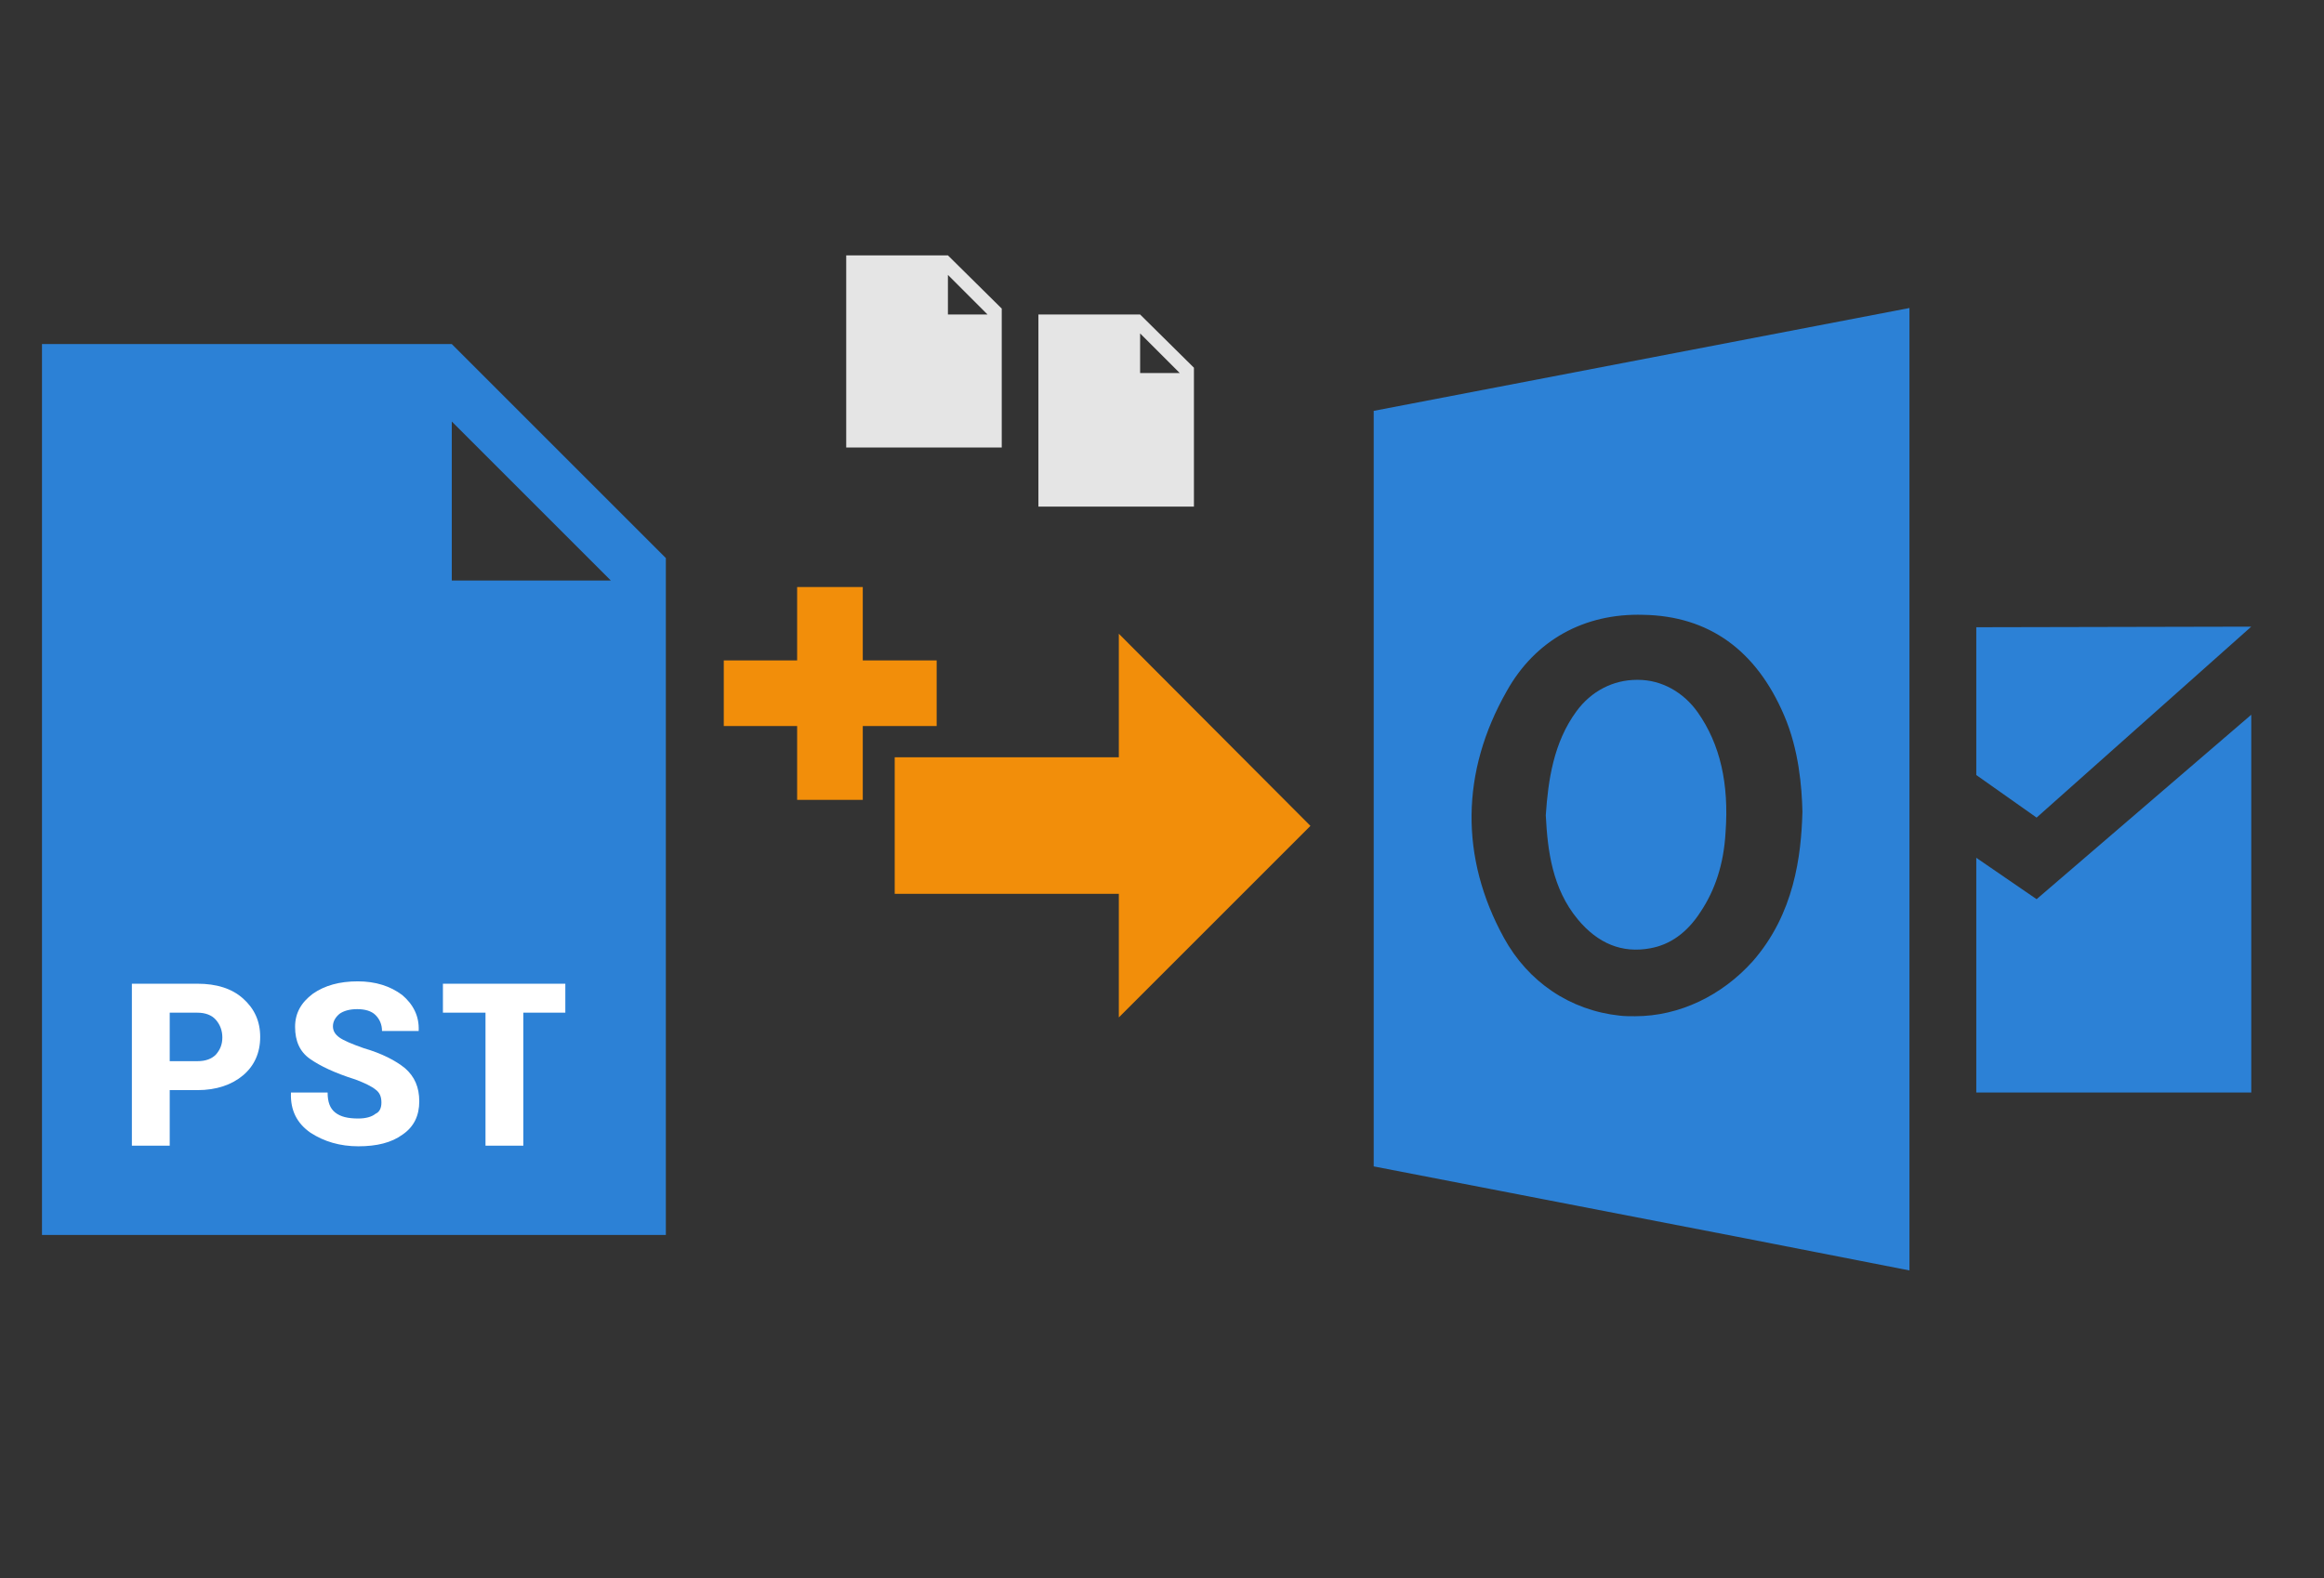 <?xml version="1.0" encoding="utf-8"?>
<!-- Generator: Adobe Illustrator 24.1.1, SVG Export Plug-In . SVG Version: 6.00 Build 0)  -->
<svg version="1.1" id="Layer_1" xmlns="http://www.w3.org/2000/svg" xmlns:xlink="http://www.w3.org/1999/xlink" x="0px" y="0px"
	 width="393px" height="267px" viewBox="0 0 393 267" style="enable-background:new 0 0 393 267;" xml:space="preserve">
<rect x="0" y="0" width="393" height="267" fill="#333333" stroke="none"/>
<g>
	<polygon style="fill:#F28E0A;" points="151.3,151.2 189.2,151.2 189.2,172.1 221.6,139.7 189.2,107.2 189.2,128.1 151.3,128.1 	"/>
	<g>
		<path style="fill:#2C81D6;" d="M76.4,58.2H7.1v150.7h105.5V94.4L76.4,58.2z M76.4,98.2V71.3l26.9,26.9H76.4z"/>
		<path style="fill:#FFFFFF;" d="M28.7,184.4v9.4h-6.4v-27.4h11.1c3.2,0,5.8,0.8,7.7,2.5c1.9,1.7,2.9,3.8,2.9,6.5
			c0,2.7-1,4.9-2.9,6.5c-1.9,1.6-4.5,2.5-7.7,2.5H28.7z M28.7,179.5h4.7c1.4,0,2.4-0.4,3.1-1.1c0.7-0.8,1.1-1.7,1.1-2.9
			c0-1.2-0.4-2.2-1.1-3c-0.7-0.8-1.8-1.2-3.1-1.2h-4.7V179.5z"/>
		<path style="fill:#FFFFFF;" d="M64.5,186.5c0-1-0.3-1.7-1-2.2c-0.6-0.5-1.8-1.1-3.4-1.7c-3.5-1.1-6-2.3-7.7-3.5
			c-1.7-1.2-2.5-3-2.5-5.4c0-2.3,1-4.1,3-5.6c2-1.4,4.5-2.1,7.6-2.1c3,0,5.5,0.8,7.5,2.3c1.9,1.6,2.9,3.6,2.8,6l0,0.1h-6.2
			c0-1.1-0.4-2-1.1-2.7c-0.7-0.7-1.8-1-3.1-1c-1.3,0-2.3,0.3-3,0.8c-0.7,0.6-1.1,1.3-1.1,2.1c0,0.8,0.4,1.4,1.1,1.9
			c0.7,0.5,2.1,1.1,4.1,1.8c3.1,0.9,5.4,2.1,7,3.4c1.6,1.4,2.4,3.2,2.4,5.6c0,2.4-0.9,4.3-2.8,5.6c-1.9,1.4-4.4,2-7.5,2
			c-3.1,0-5.8-0.8-8.1-2.3c-2.3-1.6-3.4-3.8-3.3-6.7l0-0.1h6.2c0,1.6,0.4,2.7,1.3,3.4c0.9,0.7,2.1,1,3.9,1c1.3,0,2.3-0.3,2.9-0.8
			C64.2,188.1,64.5,187.4,64.5,186.5z"/>
		<path style="fill:#FFFFFF;" d="M95.7,171.3h-7.2v22.5h-6.4v-22.5h-7.2v-4.9h20.7V171.3z"/>
	</g>
	<g>
		<g>
			<g>
				<path style="fill-rule:evenodd;clip-rule:evenodd;fill:#2C81D6;" d="M279.1,160.4c3.3-0.6,6.2-2.6,8.5-6.2
					c2.4-3.6,3.9-8,4.2-13.4c0.6-8.2-0.9-14.9-4.7-20.3c-2.4-3.4-6.1-5.5-10.1-5.5c-0.1,0-0.1,0-0.2,0c-4,0-7.7,1.9-10.2,5.3
					c-3.9,5.3-4.8,11.7-5.2,17.6c0.3,6,1.1,12.4,5.4,17.6C270.2,159.6,274.3,161.3,279.1,160.4z"/>
				<path style="fill-rule:evenodd;clip-rule:evenodd;fill:#2C81D6;" d="M232.3,69.5v127.8l28.4,5.5l34.6,6.7l27.6,5.4V52.1
					L232.3,69.5z M296.4,162.6c-5.2,5.8-12.4,9.3-19.9,9.3c-0.9,0-1.8,0-2.6-0.1c-8.4-0.9-15.5-5.7-19.6-13.2
					c-7.4-13.5-7.3-28,0.5-41.7c4.8-8.6,13.1-13.2,23.1-12.9c11.1,0.2,19.1,6,23.8,17c2.5,5.8,3,12.1,3.1,16.3
					C304.6,144.8,303.4,154.6,296.4,162.6z"/>
			</g>
			<polygon style="fill-rule:evenodd;clip-rule:evenodd;fill:#2C81D6;" points="334.2,106.1 334.2,131.1 344.4,138.3 380.7,106 			
				"/>
			<polygon style="fill-rule:evenodd;clip-rule:evenodd;fill:#2C81D6;" points="334.2,145.1 344.4,152.1 380.7,120.9 380.7,184.8 
				334.2,184.8 			"/>
		</g>
	</g>
	<rect x="134.8" y="99.3" style="fill:#F28E0A;" width="11.1" height="36"/>
	
		<rect x="134.8" y="99.3" transform="matrix(6.123234e-17 -1 1 6.123234e-17 23.095 257.612)" style="fill:#F28E0A;" width="11.1" height="36"/>
	<path style="fill:#E5E5E5;" d="M160.3,43.2h-17.2v32.5h26.3V52.2L160.3,43.2z M160.3,53.2v-6.7l6.7,6.7H160.3z"/>
	<path style="fill:#E5E5E5;" d="M192.8,53.2h-17.2v32.5h26.3V62.2L192.8,53.2z M192.8,63.1v-6.7l6.7,6.7H192.8z"/>
</g>
</svg>
